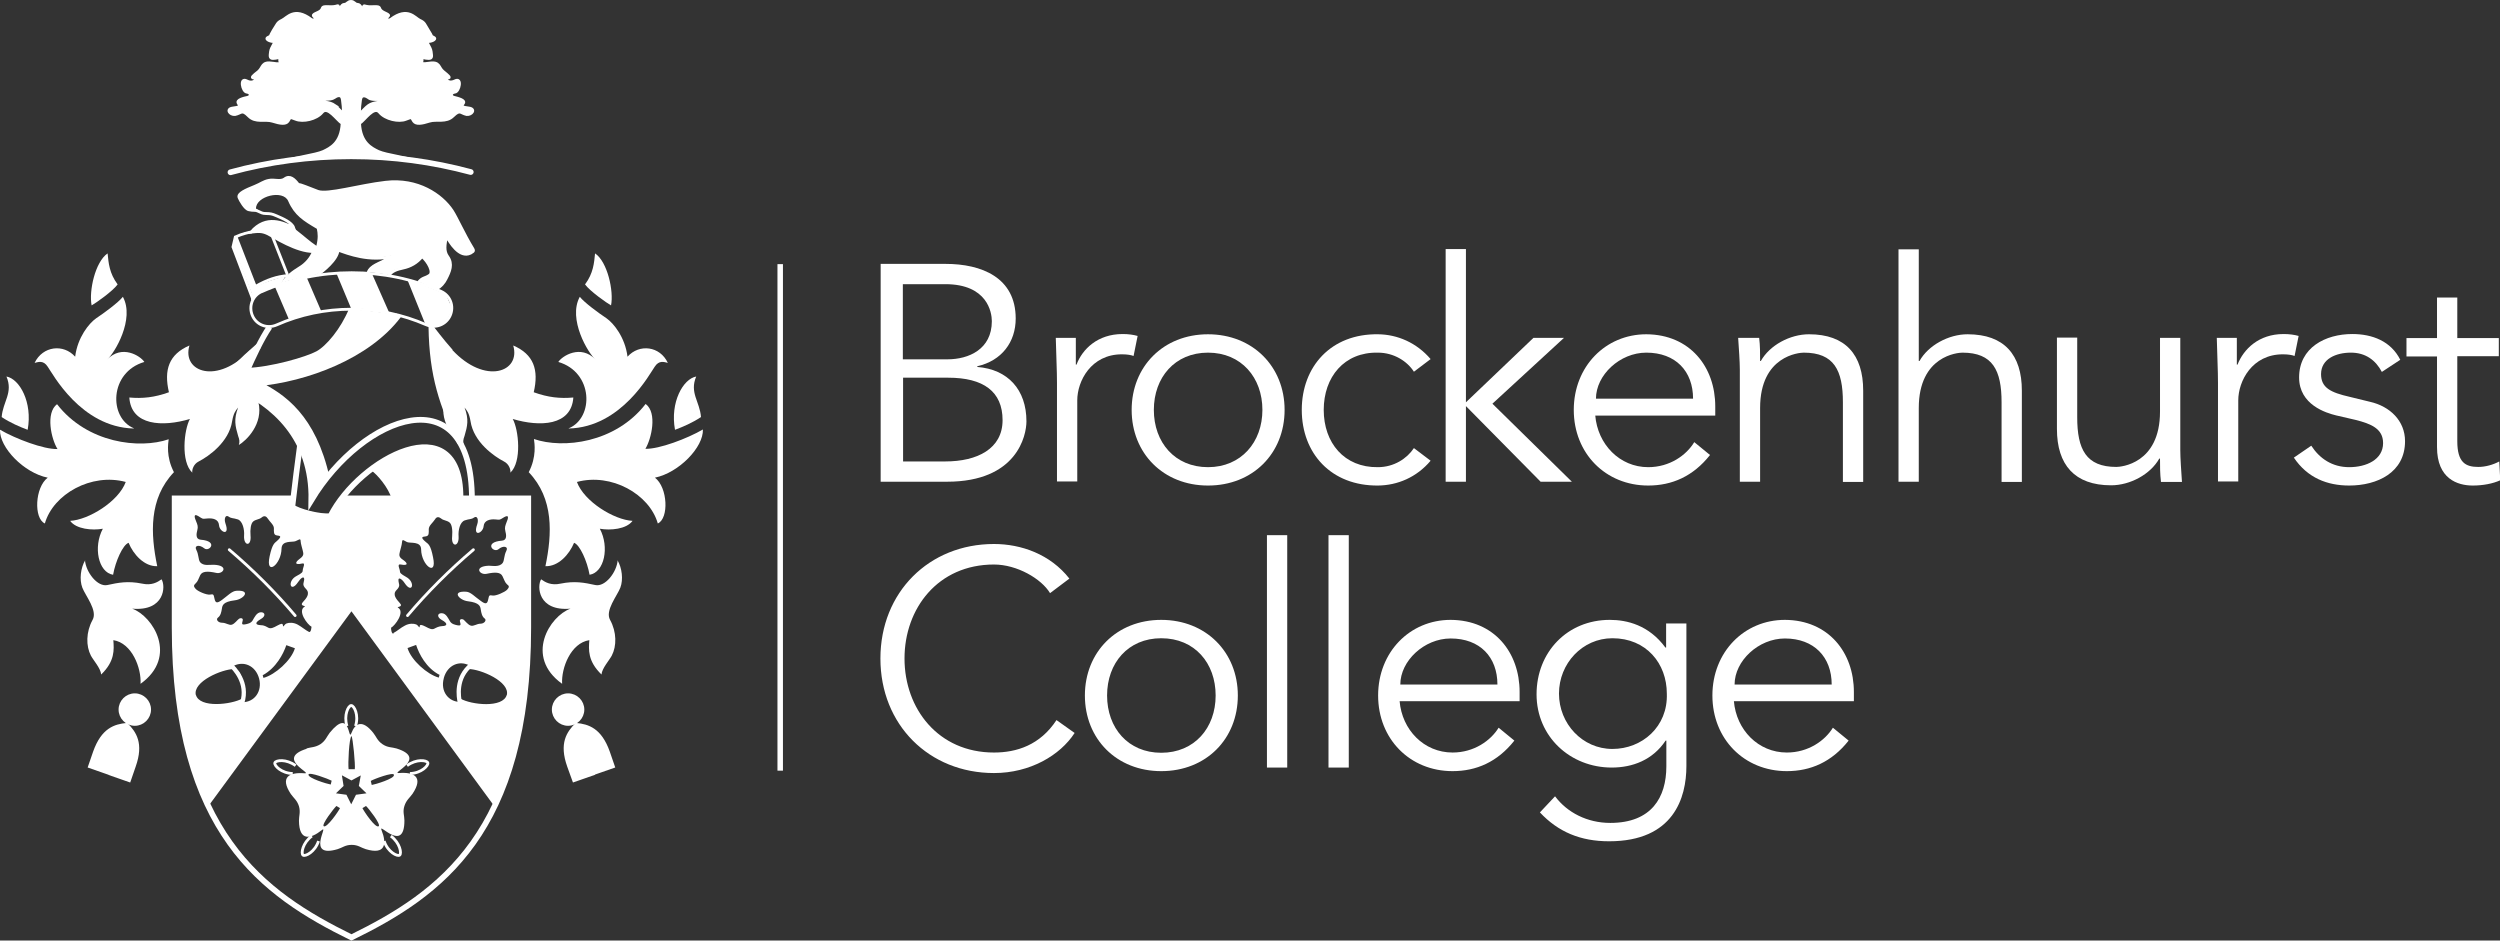 <?xml version="1.0" encoding="UTF-8"?><svg id="Layer_2" xmlns="http://www.w3.org/2000/svg" viewBox="0 0 104.78 39.42"><rect x="0" y="0" width="104.78" height="39.42" fill="#333333" stroke="none"/><defs><style>.cls-1,.cls-2,.cls-3{fill:#fff;}.cls-1,.cls-4,.cls-5,.cls-3,.cls-6,.cls-7,.cls-8,.cls-9{stroke:#fff;}.cls-1,.cls-3,.cls-6,.cls-8{stroke-width:.12px;}.cls-10,.cls-4,.cls-5,.cls-6,.cls-7,.cls-8,.cls-9{fill:none;}.cls-4{stroke-width:.18px;}.cls-5,.cls-3,.cls-6{stroke-linecap:round;}.cls-5,.cls-9{stroke-width:.24px;}.cls-3{stroke-linejoin:round;}.cls-7{stroke-width:.23px;}</style></defs><g id="Layer_1-2"><path class="cls-2" d="M24.52,11.92c.2.28.91.78,1.09.88.12-.6-.15-1.83-.67-2.18-.04.4-.07.83-.42,1.3Z"/><path class="cls-2" d="M4.93,11.92c-.2.28-.91.78-1.09.88-.12-.6.15-1.83.67-2.18.04.4.07.83.42,1.3Z"/><path class="cls-2" d="M9.87,9.99l-.08.36.82,2.1c.14-.11.74-.43,1.17-.54l.17-.32c-.25.03-.99.28-1.2.43l-.87-2.03Z"/><path class="cls-2" d="M11.51,11.99l.6,1.4c.34-.09,1.01-.31,1.37-.31l-.62-1.44c-.25.01-1.09.23-1.35.35Z"/><path class="cls-2" d="M14.09,11.43l.63,1.51c.41-.03,1.19.07,1.59.16l-.72-1.63c-.37-.03-1.12-.07-1.5-.04Z"/><path class="cls-2" d="M11.82,11.88c.18-.29.46-.5.72-.66.27-.16.49-.41.59-.69-.71.01-1.65-.6-1.91-.74-.26-.13-.41-.1-.71-.07.65-.73,1.35-.38,1.79-.18-.07-.23-.47-.4-.71-.5-.24-.1-.26-.09-.46-.1-.14,0-.2-.04-.33-.1-.13-.06-.18-.01-.38-.06-.16-.04-.36-.39-.41-.51-.07-.17.29-.32.66-.47.25-.1.37-.21.59-.25.22-.04.48.07.66-.06.23-.16.41.03.57.23.15.01.41.15.82.29.41.15,1.72-.25,2.84-.38,1.35-.16,2.35.53,2.79,1.19.2.31.48.96.87,1.6.07.12-.03.12-.1.18-.46.23-.88-.47-1-.71-.07.35-.11.63.04.85.23.32.08.63-.07.94-.08.16-.21.31-.41.43-.1-.05-.65-.26-.74-.31.18-.21.27-.15.46-.29.19-.13-.06-.59-.31-.79-.21.28-.5.43-.78.48-.28.06-.49.13-.61.32-.18-.04-.77-.1-.88-.13.05-.15.2-.25.32-.32.18-.1.35-.15.7-.36-.96.23-1.87-.12-2.28-.26-.03.41-.65.89-.88,1.06-.26.03-1.35.29-1.47.34ZM11.28,8.92c.2,0,1.05.49,1.1.69.45.35.57.48.88.69.08-.33.06-.51.02-.71-.56-.33-.94-.56-1.2-1.16-.21-.5-1.36-.21-1.35.31.27.18.1.15.55.18Z"/><path class="cls-8" d="M13.29,11.54c.24-.18.85-.65.88-1.06.41.15,1.32.5,2.28.26-.35.21-.52.26-.7.36-.13.07-.27.17-.32.32"/><path class="cls-8" d="M16.3,11.55c.12-.19.33-.26.61-.32.28-.06.57-.21.78-.48.25.21.5.66.31.79-.19.13-.29.08-.46.29"/><path class="cls-8" d="M18.28,12.12c.21-.12.33-.27.41-.43.16-.31.3-.62.07-.94-.16-.22-.12-.5-.04-.85.12.24.54.94,1,.71.07-.06.17-.06.1-.18-.39-.64-.67-1.29-.87-1.6-.44-.66-1.44-1.35-2.79-1.19-1.12.13-2.43.53-2.84.38-.41-.15-.68-.28-.82-.29-.16-.21-.35-.4-.57-.23-.18.13-.44.01-.66.06-.22.04-.34.15-.59.25-.37.15-.73.3-.66.47.05.12.25.48.41.51.2.05.25,0,.38.06.13.06.19.1.33.1.21.01.23,0,.46.1.23.1.64.27.71.5-.44-.21-1.15-.56-1.79.18.29-.03.44-.06.71.07.26.13,1.2.75,1.91.74-.1.28-.32.53-.59.69-.26.16-.54.36-.72.66"/><path class="cls-8" d="M12.07,11.55c-.46.04-.87.17-1.37.46l-.81-2.09c.24-.11.55-.19.67-.2"/><line class="cls-8" x1="12.05" y1="11.52" x2="11.42" y2="9.92"/><line class="cls-8" x1="10.71" y1="12" x2="10.58" y2="12.58"/><line class="cls-8" x1="9.87" y1="9.9" x2="9.76" y2="10.37"/><line class="cls-8" x1="9.76" y1="10.34" x2="10.6" y2="12.55"/><path class="cls-5" d="M9.66,7.22c1.61-.44,3.31-.67,5.06-.67s3.41.23,5.01.66"/><path class="cls-1" d="M12.08,6.73c.19-.12,1.14-.23,1.47-.38.29-.14.75-.35.79-1.18-.22-.14-.61-.75-.84-.46-.24.29-.8.41-1.1.29-.29-.12-.23-.06-.33.08-.1.14-.33.1-.65,0-.31-.1-.71.08-1-.22-.29-.29-.29-.12-.57-.06-.22.02-.39-.23-.1-.27.29-.04.33-.06.24-.2-.1-.14.24-.22.39-.25.16-.04.14-.2-.04-.22-.18-.02-.31-.63,0-.47.31.16.47-.12.31-.12s-.04-.1.18-.27c.21-.18.12-.43.61-.35.49.08.2-.06.31-.26,0,0-.16.06-.31.06s-.12-.12-.1-.29c.02-.18.26-.47.16-.43-.1.04-.43-.08-.27-.16.16-.08.05-.01.22-.29.18-.27.16-.33.37-.43.22-.1.51-.57,1.22-.04.12.08.23-.02.12-.12-.12-.1.18-.14.29-.25.12-.12-.03-.18.38-.16.41.02.33-.18.38.16.06,0,.06-.26.24-.26.09,0,.13-.12.26-.12s.17.12.26.12c.18,0,.18.26.24.26.06-.33-.03-.14.38-.16.41-.02.26.04.38.16.12.12.41.16.29.25-.12.1,0,.2.12.12.71-.53,1-.06,1.21.04.22.1.2.16.37.43.18.27.07.21.22.29.16.08-.17.2-.27.16-.1-.04.14.25.16.43.02.18.06.29-.1.29s-.31-.06-.31-.06c.12.2-.18.33.31.26.49-.08.39.18.61.35.22.18.33.27.18.27s0,.27.31.12c.31-.16.18.45,0,.47-.18.02-.2.18-.04.22.16.04.49.12.39.25-.1.14-.06.16.24.2.29.04.12.29-.1.27-.27-.06-.27-.23-.57.06-.29.29-.69.12-1,.22-.31.1-.55.14-.65,0-.1-.14-.04-.2-.33-.08-.29.12-.86,0-1.1-.29-.24-.29-.62.32-.84.46.04.82.5,1.04.79,1.18.33.15,1.28.26,1.47.38-2.04-.31-3.31-.31-5.29,0ZM16.13,4.24c-.14-.02-.2-.07-.33-.07s-.27,0-.35-.07c-.08-.06-.3-.18-.34.08-.03.2-.04.33-.05.61.15-.14.27-.29.39-.37.21-.14.44-.12.69-.18ZM14.01,4.41c.12.08.25.24.39.37-.01-.27-.02-.41-.05-.61-.04-.26-.26-.14-.34-.08-.08.06-.22.07-.35.07s-.2.05-.33.07c.24.06.48.04.69.18Z"/><line class="cls-7" x1="32.7" y1="11.07" x2="32.7" y2="32.3"/><path class="cls-2" d="M18.96,14.67c1.37,1.47,2.88.93,2.55-.19.86.37,1.08,1.02.86,1.96.61.22,1.11.27,1.66.22-.08,1.19-1.4,1.24-2.54.9.25.45.39,1.8-.1,2.25.02-.12-.05-.36-.27-.47-.41-.21-1.27-.81-1.4-1.69-.06-.34-.14-.43-.25-.57.19.5.12.78,0,1.19-.06.16-.07.25-.03.38-.31-.18-1.04-.88-.82-1.8,0,0-.65-2.08-.44-3.15,0-.02.4.53.79.96Z"/><path class="cls-2" d="M23.84,17.95c1.06-.44,1.03-2.35-.44-2.78.16-.25.94-.75,1.56-.1-.31-.26-1.17-1.7-.66-2.63.2.25.79.68,1.12.9.3.21.78.8.88,1.61.49-.55,1.36-.45,1.69.26-.16-.04-.37-.12-.55.16-.19.26-1.38,2.54-3.61,2.59Z"/><path class="cls-2" d="M25.89,23.47c-.04.52-.53,1.14-.94,1.05-.46-.1-.86-.18-1.45-.06-.41.09-.65-.06-.82-.18-.18.28-.14,1.35,1.23,1.23-.87.31-1.94,2.01-.35,3.15-.04-.66.36-1.71,1.14-1.83-.03.4-.07.88.51,1.44.02-.26.33-.6.43-.79.21-.4.21-.99-.07-1.5-.22-.39.3-1.01.43-1.35.13-.34.07-.83-.12-1.15Z"/><path class="cls-2" d="M10.49,14.67c-1.37,1.47-2.88.93-2.55-.19-.86.37-1.08,1.02-.86,1.96-.61.22-1.11.27-1.66.22.08,1.19,1.4,1.24,2.54.9-.25.45-.39,1.8.1,2.25-.02-.12.05-.36.27-.47.41-.21,1.27-.81,1.4-1.69.06-.34.14-.43.25-.57-.19.5-.12.78,0,1.19.06.16.07.25.03.38.31-.18,1.04-.88.82-1.8l-1.08-.82s.78-1.13.73-1.36Z"/><path class="cls-2" d="M5.61,17.95c-1.06-.44-1.03-2.35.44-2.78-.16-.25-.94-.75-1.56-.1.31-.26,1.17-1.7.66-2.63-.2.25-.79.68-1.12.9-.3.21-.78.8-.88,1.61-.49-.55-1.36-.45-1.7.26.16-.04.37-.12.55.16.19.26,1.38,2.54,3.61,2.59Z"/><path class="cls-2" d="M7.07,18.41c-.02.16-.12.73.22,1.38-1.06,1.11-.98,2.59-.7,3.94-.54.02-1-.49-1.2-.98-.24.08-.55.77-.65,1.34-.62-.1-.84-1.16-.43-1.93-.44.08-1.12.02-1.37-.33.77-.04,2.03-.81,2.33-1.63-1.44-.39-3.04.51-3.39,1.74-.47-.21-.42-1.51.12-1.92C1,19.82-.03,18.75,0,18.01c.65.38,1.84.83,2.41.81-.26-.41-.51-1.51-.02-1.88,1.27,1.64,3.46,1.89,4.68,1.47Z"/><path class="cls-2" d="M3.56,23.47c.04.52.53,1.14.94,1.05.46-.1.86-.18,1.45-.06.41.09.65-.06.82-.18.18.28.14,1.35-1.23,1.23.87.31,1.94,2.01.35,3.15.04-.66-.36-1.71-1.14-1.83.03.4.07.88-.51,1.44-.02-.26-.33-.6-.43-.79-.21-.4-.21-.99.07-1.5.22-.39-.3-1.01-.43-1.35-.13-.34-.07-.83.12-1.15Z"/><path class="cls-10" d="M11.26,13.66c-.16.31-.41.72-.47.9-.31.25-.92.83-1.08,1.06-.16.24-.2.46.04.55,1.17.46,2.18,1.29,2.83,2.49-.04.27-.25,2-.32,2.51.16.33,1.02.46,1.59.47.28-.68,1.14-1.59,1.78-2.02.25.16.74.71.88,1.21h3.27c.06-.98-.27-1.84-.61-2.53-.33-.69-1.18-3.17-1.12-4.62-1.67-.7-4.14-1.06-6.37-.1-.27.1-.14.1-.43.08Z"/><path class="cls-2" d="M14.73,12.96c-.19.51-1,1.76-1.53,1.94-.53.18-1.63.63-2.88.65,0,0,.39-.85.47-.98-.37.24-1.27,1.16-1.2,1.38.08.22.08.18.29.29.22.12,3.15,1.18,3.17,4.64.08-.2.47-.71.63-.78-.16-.53-.57-3.16-2.9-4.04,2.67-.18,5.41-1.88,5.9-2.84-.61-.14-1.47-.23-1.96-.25Z"/><path class="cls-2" d="M15.63,19.62c.25.14.84.76.88,1.27h2.78c.06-1.02-.47-3.43-3.66-1.27Z"/><path class="cls-2" d="M17.08,11.74l.73,1.81c.38.23.98.12,1.13-.65l-.25-.56c-.4-.19-1.22-.51-1.62-.6Z"/><path class="cls-9" d="M14.35,20.89h7.79v5.41c0,8.58-3.7,11.17-7.41,12.99-3.7-1.82-7.41-4.41-7.41-12.99v-5.41h4.95"/><polyline class="cls-8" points="20.72 33.69 14.73 25.52 8.73 33.69"/><path class="cls-8" d="M10.97,12.22c-.39.17-.56.62-.39,1.01.17.39.62.56,1.01.39.99-.44,2.05-.66,3.14-.66s2.14.22,3.13.65c.39.17.84,0,1.01-.39.17-.39,0-.84-.39-1.01-1.18-.52-2.44-.78-3.74-.78s-2.57.26-3.76.79Z"/><path class="cls-8" d="M14.9,30.43c.15-.46-.06-.86-.18-.86s-.32.4-.18.86"/><path class="cls-10" d="M14.55,30.42c-.15-.46.06-.86.18-.86s.32.4.18.86c-.07.15-.18.3-.35,0Z"/><path class="cls-10" d="M17,32.1c.4-.3.85-.24.89-.13.04.11-.27.44-.77.46-.16-.02-.35-.06-.12-.33Z"/><path class="cls-10" d="M16.34,34.96c.4.29.48.74.38.81-.09.07-.5-.13-.66-.6-.03-.16-.04-.35.28-.21Z"/><path class="cls-10" d="M12.45,32.1c-.4-.3-.85-.24-.89-.13-.04.11.27.44.77.46.16-.02.35-.06.12-.33Z"/><path class="cls-10" d="M13.12,34.96c-.4.29-.47.74-.38.81.09.07.5-.13.66-.6.03-.16.04-.35-.28-.21Z"/><path class="cls-8" d="M17.06,32.09c.39-.29.83-.23.87-.12.04.11-.27.44-.75.45"/><path class="cls-8" d="M16.38,35.04c.39.29.46.73.37.8-.09.07-.5-.13-.65-.59"/><path class="cls-8" d="M12.39,32.09c-.39-.29-.83-.23-.87-.12-.04.11.27.44.75.45"/><path class="cls-8" d="M13.07,35.04c-.39.29-.46.73-.37.8.09.07.5-.13.65-.59"/><path class="cls-10" d="M12.54,26.02c-.16-.19-.28-.55-.21-.99-.08.15-.09.36-.09.53,0,0-.03.06-.09-.01-.17-.17-.65-.89-.18-1.93-.25.32-.35.84-.24,1.35.02.11-.03.11-.1.06-.19-.13-.98-.8-.67-2.23-.15.23-.24.95-.03,1.46.02.07-.02.05-.06,0-.16-.16-1.12-.81-1.01-2.1-.13.39-.03.8.03,1.02.03.1-.02.08-.11,0-.16-.16-1.05-.98-1.26-1.17.09.14,1.27,1.3,1.45,1.53.02.03.02.04-.07,0-.23-.12-.63-.28-1.2-.23.59.04,1.54.35,2.16,1.18.02.02,0,.04-.09,0-.35-.1-1.47-.27-2.2.1.71-.19,2.48-.27,3.14.74.04.07.02.07-.04.05-.29-.13-1.2-.21-1.61.23.42-.33,1.52-.35,2.09.13.03.03.12.1,0,.09-.13,0-.29.01-.56.1.38-.04.71,0,.95.1Z"/><path class="cls-10" d="M16.91,26.02c.16-.19.28-.55.21-.99.08.15.09.36.09.53,0,0,.03.06.09-.01.17-.17.65-.89.18-1.93.25.32.36.84.24,1.35-.02.11.03.11.1.06.19-.13.98-.8.67-2.23.15.23.24.95.03,1.46-.02.07.02.05.06,0,.16-.16,1.12-.81,1.01-2.1.13.39.03.8-.03,1.02-.03.1.02.08.11,0,.16-.16,1.05-.98,1.26-1.17-.09.14-1.27,1.3-1.45,1.53-.02.03-.02.04.07,0,.23-.12.63-.28,1.19-.23-.59.04-1.54.35-2.16,1.18-.02.02,0,.04.09,0,.35-.1,1.47-.27,2.2.1-.71-.19-2.48-.27-3.14.74-.04.07-.02.07.04.05.29-.13,1.2-.21,1.61.23-.42-.33-1.52-.35-2.09.13-.03.03-.12.1,0,.09.13,0,.29.01.56.1-.38-.04-.71,0-.95.1Z"/><path class="cls-2" d="M12.27,20.89v.39l1.53.34.55-.73h7.79v5.41c0,8.58-3.7,11.17-7.41,12.99-3.7-1.82-7.41-4.41-7.41-12.99v-5.41h4.95ZM20.72,33.69l-6-8.17-6,8.17c.82,2.28,4.29,4.93,6,5.6,2.38-1.18,5.38-3.47,6-5.6ZM13.06,26.27c-.17-.08-.62-.68-.28-.85.03-.03-.23-.02-.09-.18.15-.16.32-.36.14-.55-.19-.19-.09-.25-.08-.41,0-.16-.15-.05-.26.12-.32.48-.47-.05-.06-.26.23-.12.26-.16.26-.25s.14-.32-.04-.27c-.3.07-.29-.05-.1-.19.2-.14.17-.22.14-.35-.03-.14-.08-.26-.09-.4,0-.14-.08-.05-.21,0-.13.06-.58-.05-.59.31-.01.68-.68,1.18-.5.33.11-.52.21-.56.3-.64.25-.22.13-.22,0-.24-.14-.02-.12-.16-.12-.3s-.17-.27-.26-.41c-.09-.14-.19-.1-.27-.03-.09.07-.23.07-.33.15-.11.08-.14.35-.12.59.05.48-.3.46-.27,0,.02-.24-.06-.6-.26-.67-.21-.07-.26-.03-.39-.12-.13-.09-.2.09-.13.29.2.56-.25.36-.27.07-.02-.25-.26-.3-.49-.28-.23.02-.17.03-.38-.1-.22-.13-.15.08-.09.22.06.14.09.23.05.37-.04.15-.08.38.14.4.77.06.35.53.15.36-.21-.17-.43-.12-.33.07.1.19.08.4.15.5.14.19.42.11.59.12.64.03.38.41.09.34-.36-.08-.59-.07-.67.1-.08.17-.1.26-.19.34-.09.08-.09.13,0,.23.1.11.46.26.6.24.14-.02.15-.03.19.17.04.2.12.2.33.04.22-.16.4-.36.59-.37.64-.04.3.36-.07.4-.5.06-.52.22-.54.35-.02.13-.05.29-.16.37-.11.08,0,.22.17.22s.29.12.41.08c.12-.04.23-.2.29-.24.06-.05.2-.05.16.08-.04.13-.03.17.09.15.12-.02.26-.05.33-.17.07-.12.17-.34.35-.34s.2.17,0,.28c-.31.18-.2.25-.03.26.17,0,.24.06.34.11.1.05.21,0,.37-.09.17-.09.23-.11.24,0,.01.1.05-.05.15-.09.1-.04.29-.05.47.05.18.1.32.23.48.31.08,0,.09-.17.1-.25ZM16.49,26.53c.16-.08.3-.22.48-.31.18-.1.37-.09.47-.05.1.04.14.19.15.09,0-.1.08-.08.24,0,.17.09.27.14.37.09.1-.05.18-.1.34-.11.17,0,.28-.09-.03-.26-.2-.11-.19-.28,0-.28s.28.23.35.34c.07.12.22.15.33.17.12.02.13-.02.09-.15-.04-.13.1-.13.16-.08.06.05.18.21.29.24.12.04.25-.08.41-.08s.27-.15.17-.22c-.11-.08-.14-.24-.16-.37-.02-.13-.04-.29-.54-.35-.36-.04-.71-.44-.07-.4.19.01.37.22.59.37.21.16.29.16.33-.04.04-.2.05-.19.19-.17.14.02.5-.14.6-.24.1-.11.1-.16,0-.23-.09-.08-.11-.18-.19-.34-.08-.17-.3-.18-.67-.1-.29.06-.55-.31.09-.34.17,0,.45.07.59-.12.07-.1.05-.31.15-.5.1-.19-.13-.24-.33-.07-.21.17-.63-.3.15-.36.22-.02.18-.25.14-.4-.04-.15,0-.23.05-.37.06-.14.13-.34-.09-.22-.22.13-.16.12-.38.1-.22-.02-.47.04-.49.28-.02.29-.47.49-.27-.07.07-.2,0-.38-.13-.29-.13.09-.19.05-.39.12-.21.07-.28.43-.26.67.03.45-.32.47-.27,0,.02-.24,0-.51-.12-.59-.11-.08-.25-.08-.33-.15-.09-.07-.19-.11-.27.03-.09.14-.26.26-.26.41s.02.28-.12.3c-.14.02-.26.02,0,.24.1.08.2.12.3.64.18.84-.49.34-.5-.33,0-.36-.46-.25-.59-.31-.13-.06-.2-.15-.21,0-.01.14-.06.26-.09.4-.03.14-.06.22.14.35.2.14.21.25-.1.19-.18-.04-.04.19-.04.27s.03.12.26.25c.41.22.26.74-.06.26-.11-.17-.27-.27-.26-.12,0,.16.11.22-.08.41-.19.19,0,.39.14.55.15.16-.12.15-.09.18.33.18-.12.77-.28.85,0,.09.02.25.1.25ZM10.19,28.62c-.07-.25-.14-.59-.37-.58-.51,0-1.76.53-1.61,1.1v-.02c.15.57,1.49.41,1.94.16.2-.1.1-.43.03-.68v.02ZM9.77,27.91c.22.17.35.43.42.7.07.27.09.56-.02.82.49,0,.83-.45.69-.99-.15-.55-.66-.76-1.09-.52ZM11.05,28.41c.48-.13,1.16-.73,1.31-1.24-.11-.04-.22-.08-.36-.13-.12.36-.43.96-.99,1.26l.03.11ZM19.27,28.6c-.07.25-.17.58.03.68.44.26,1.79.41,1.94-.16v.02c.15-.57-1.1-1.1-1.61-1.1-.23-.02-.3.33-.37.58v-.02ZM18.6,28.43c-.15.55.2.99.69.99-.11-.25-.09-.54-.02-.82.07-.27.2-.53.42-.7-.43-.24-.94-.03-1.09.52ZM18.43,28.29c-.57-.29-.87-.89-.99-1.26-.13.05-.25.09-.36.13.15.51.83,1.11,1.31,1.24l.03-.11Z"/><path class="cls-6" d="M12.37,25.8c-.82-.97-1.76-1.91-2.76-2.76"/><path class="cls-6" d="M17.08,25.8c.82-.97,1.76-1.91,2.76-2.76"/><path class="cls-1" d="M4.58,32.42l-.83-.29.21-.61c.34-.96.86-1.11,1.35-1.16.34.35.66.79.32,1.75l-.21.61-.83-.29Z"/><path class="cls-3" d="M5.03,29.74c0,.34.28.62.62.62s.62-.28.62-.62-.28-.62-.62-.62-.62.28-.62.62Z"/><path class="cls-1" d="M24.88,32.42l.83-.29-.21-.61c-.34-.96-.86-1.11-1.35-1.16-.34.35-.66.79-.32,1.75l.22.61.83-.29Z"/><path class="cls-3" d="M24.43,29.74c0,.34-.28.62-.62.62s-.62-.28-.62-.62.28-.62.62-.62.62.28.62.62Z"/><path class="cls-10" d="M12.41,20.06c-.04.28-.16,1.1-.18,1.19.23.13.96.35,1.62.4.15-.24.36-.64.54-.87l-1.2-.02c-.04.1-.12.29-.15,0-.19-.23-.64-.7-.64-.7Z"/><path class="cls-9" d="M11.3,13.7c-.34.49-.73,1.34-.95,1.84,1.03-.03,2.53-.47,2.97-.71.43-.23,1.07-.98,1.43-1.87"/><path class="cls-9" d="M12.57,18.69c-.09.65-.21,1.62-.32,2.56.21.18,1.16.44,1.6.38,1.22-2.42,5.45-4.67,5.45-.79"/><path class="cls-9" d="M19.29,18.56c-.74-1.57-1.18-2.78-1.21-4.87"/><path class="cls-9" d="M15.63,19.62c.27.18.76.76.9,1.25"/><path class="cls-9" d="M10.84,14.5c-.64.57-1.66,1.42-1.08,1.67,1.73.75,3.34,2.2,3.29,4.79,2.17-3.59,6.73-5.29,6.73-.03"/><path class="cls-9" d="M16.71,13.21c-1.29,1.72-3.89,2.68-5.95,2.86,1.09.53,2.37,1.4,2.94,3.98"/><path class="cls-2" d="M1.15,18.01c-.32-.12-.72-.29-1.08-.53.05-.65.49-1.02.2-1.7.55.1,1.1,1.08.89,2.23Z"/><path class="cls-2" d="M22.38,18.41c.02.16.12.73-.22,1.38,1.06,1.11.98,2.59.7,3.94.54.02,1-.49,1.2-.98.24.08.55.77.65,1.34.62-.1.84-1.16.43-1.93.44.08,1.12.02,1.37-.33-.77-.04-2.03-.81-2.33-1.63,1.44-.39,3.04.51,3.39,1.74.47-.21.42-1.51-.12-1.92,1.01-.21,2.04-1.28,2.01-2.02-.65.38-1.84.83-2.41.81.25-.41.51-1.51.01-1.88-1.27,1.64-3.46,1.89-4.68,1.47Z"/><path class="cls-2" d="M28.3,18.01c.32-.12.72-.29,1.08-.53-.05-.65-.49-1.02-.2-1.7-.55.1-1.1,1.08-.89,2.23Z"/><path class="cls-2" d="M12.84,31.37c.2-.06.37-.04.59-.18.22-.15.26-.31.39-.48.89-1.09.76.41.91.01.16-.42.46-.57.91-.01.13.16.17.33.39.48.22.15.39.12.59.18,1.34.42-.29,1.06.1,1.03.62-.05,1.05.15.57.87-.12.17-.26.26-.34.51-.08.25,0,.4,0,.61,0,1.4-1.11.04-.96.4.23.58.17,1.05-.66.8-.2-.06-.32-.18-.59-.18s-.39.12-.59.18c-1.34.4-.36-1.05-.66-.8-.49.39-.95.47-.96-.39,0-.21.07-.36,0-.61-.08-.25-.22-.34-.34-.51-.48-.72-.05-.92.57-.87.39.03-1.24-.61.1-1.03ZM14.33,32.5l.07.44-.32.31.44.06.2.4.2-.4.44-.06-.32-.31.08-.44-.39.21-.39-.21ZM13.86,32.89l.04-.17c-.13-.07-.94-.38-.97-.26-.04.15.79.4.93.42ZM14.25,33.87l-.15-.09c-.11.1-.64.79-.53.85.13.08.62-.63.68-.76ZM16.51,32.47c-.03-.12-.84.18-.97.26l.04.17c.14-.02.97-.27.93-.42ZM15.87,34.63c.11-.07-.42-.75-.53-.85l-.15.09c.06.13.54.85.68.76ZM14.61,32.24h.26c.03-.16-.08-1.34-.14-1.39-.1.1-.15,1.15-.12,1.39Z"/><path class="cls-4" d="M9.67,27.87c.14.14.75.74.48,1.59"/><path class="cls-4" d="M19.27,29.43c-.04-.19-.2-1.03.5-1.58"/><path class="cls-2" d="M36.91,11.06h2.72c1.51,0,2.94.57,2.94,2.29,0,.99-.59,1.77-1.61,2v.03c1.28.1,2.06.95,2.06,2.28,0,.59-.39,2.53-3.33,2.53h-2.78v-9.13ZM37.84,15.06h1.87c.89,0,1.86-.42,1.86-1.6,0-.37-.19-1.55-1.95-1.55h-1.78v3.15ZM37.84,19.34h1.78c1.34,0,2.4-.53,2.4-1.73s-.8-1.78-2.28-1.78h-1.89v3.51Z"/><path class="cls-2" d="M44.3,16.04c0-.54-.03-1-.05-1.88h.84v1.12h.03c.24-.64.88-1.28,1.93-1.28.25,0,.45.03.63.08l-.17.84c-.1-.04-.26-.07-.49-.07-1.29,0-1.87,1.12-1.87,1.93v3.4h-.85v-4.15Z"/><path class="cls-2" d="M50.63,20.35c-1.87,0-3.2-1.35-3.2-3.17s1.33-3.17,3.2-3.17,3.21,1.35,3.21,3.17-1.33,3.17-3.21,3.17ZM50.63,14.78c-1.39,0-2.27,1.04-2.27,2.4s.88,2.4,2.27,2.4,2.28-1.05,2.28-2.4-.88-2.4-2.28-2.4Z"/><path class="cls-2" d="M59.26,15.58c-.28-.44-.84-.8-1.51-.8-1.41-.03-2.27,1.02-2.27,2.4s.86,2.42,2.27,2.4c.67,0,1.22-.36,1.51-.8l.7.53c-.59.7-1.39,1.03-2.2,1.04-1.97.02-3.2-1.35-3.2-3.17s1.23-3.2,3.2-3.17c.81.01,1.61.35,2.2,1.04l-.7.53Z"/><path class="cls-2" d="M61.42,16.88l2.85-2.72h1.28l-3,2.76,3.33,3.27h-1.31l-3.13-3.17v3.17h-.85v-9.75h.85v6.43Z"/><path class="cls-2" d="M66.86,17.41c.1,1.21,1.02,2.17,2.22,2.17.9,0,1.6-.5,1.93-1.05l.66.54c-.71.9-1.6,1.28-2.59,1.28-1.79,0-3.12-1.35-3.12-3.17s1.33-3.17,3.04-3.17c1.83.01,2.89,1.37,2.89,3.02v.39h-5.03ZM70.96,16.71c0-1.15-.73-1.93-1.96-1.93-1.11,0-2.11.94-2.11,1.93h4.07Z"/><path class="cls-2" d="M73.73,14.16c.04.32.04.64.04.97h.03c.37-.66,1.22-1.12,2.02-1.12,1.53,0,2.27.86,2.27,2.36v3.83h-.85v-3.34c0-1.34-.37-2.08-1.64-2.08-.18,0-1.83.12-1.83,2.32v3.09h-.85v-4.7c0-.32-.04-.89-.07-1.33h.88Z"/><path class="cls-2" d="M79.57,10.45h.85v4.68h.03c.37-.66,1.22-1.12,2.02-1.12,1.53,0,2.27.86,2.27,2.36v3.83h-.85v-3.34c0-1.34-.37-2.08-1.64-2.08-.18,0-1.83.12-1.83,2.32v3.09h-.85v-9.75Z"/><path class="cls-2" d="M90.57,20.19c-.04-.32-.04-.65-.04-.97h-.03c-.37.66-1.22,1.12-2.02,1.12-1.53,0-2.27-.86-2.27-2.36v-3.83h.85v3.34c0,1.34.37,2.08,1.64,2.08.18,0,1.83-.12,1.83-2.32v-3.09h.85v4.71c0,.32.04.89.07,1.33h-.88Z"/><path class="cls-2" d="M92.96,16.04c0-.54-.03-1-.05-1.88h.84v1.12h.03c.25-.64.88-1.28,1.93-1.28.24,0,.45.03.63.08l-.17.84c-.1-.04-.26-.07-.49-.07-1.29,0-1.87,1.12-1.87,1.93v3.4h-.85v-4.15Z"/><path class="cls-2" d="M99.83,15.59c-.26-.49-.68-.81-1.3-.81s-1.25.26-1.25.9c0,.57.4.77,1.19.95l.86.21c.84.19,1.47.8,1.47,1.65,0,1.32-1.17,1.86-2.34,1.86-.92,0-1.75-.32-2.32-1.17l.73-.5c.35.54.88.9,1.59.9s1.42-.31,1.42-1.01c0-.61-.52-.81-1.15-.97l-.82-.19c-.41-.1-1.55-.44-1.55-1.59,0-1.25,1.1-1.82,2.23-1.82.84,0,1.62.3,2.01,1.08l-.76.5Z"/><path class="cls-2" d="M104.73,14.93h-1.74v3.56c0,.9.35,1.08.88,1.08.3,0,.62-.09.88-.23l.04.79c-.31.14-.72.22-1.15.22-.64,0-1.5-.28-1.5-1.61v-3.8h-1.28v-.77h1.28v-1.7h.85v1.7h1.74v.77Z"/><path class="cls-2" d="M45.04,30.72c-.61.94-1.87,1.68-3.38,1.68-2.72,0-4.76-2.02-4.76-4.8s2.04-4.8,4.76-4.8c1.14,0,2.36.43,3.16,1.45l-.81.61c-.36-.6-1.38-1.2-2.35-1.2-2.35,0-3.75,1.84-3.75,3.94s1.41,3.94,3.75,3.94c.95,0,1.93-.31,2.62-1.36l.76.54Z"/><path class="cls-2" d="M48.67,32.32c-1.87,0-3.2-1.35-3.2-3.17s1.33-3.17,3.2-3.17,3.21,1.35,3.21,3.17-1.33,3.17-3.21,3.17ZM48.67,26.75c-1.39,0-2.27,1.04-2.27,2.4s.88,2.4,2.27,2.4,2.28-1.04,2.28-2.4-.88-2.4-2.28-2.4Z"/><path class="cls-2" d="M53.95,32.17h-.85v-9.74h.85v9.74Z"/><path class="cls-2" d="M56.53,32.17h-.85v-9.74h.85v9.74Z"/><path class="cls-2" d="M58.66,29.38c.1,1.21,1.02,2.16,2.22,2.16.9,0,1.6-.5,1.93-1.04l.66.54c-.71.9-1.6,1.28-2.59,1.28-1.79,0-3.12-1.35-3.12-3.17s1.33-3.17,3.04-3.17c1.83.01,2.89,1.37,2.89,3.02v.39h-5.03ZM62.76,28.69c0-1.15-.73-1.93-1.96-1.93-1.11,0-2.11.94-2.11,1.93h4.07Z"/><path class="cls-2" d="M65.18,33.38c.5.67,1.34,1.11,2.31,1.11,1.73,0,2.35-1.07,2.35-2.37v-1.08h-.03c-.54.81-1.38,1.13-2.26,1.13-1.74,0-3.15-1.3-3.15-3.07s1.29-3.12,3.07-3.12c.72,0,1.64.22,2.33,1.16h.03v-1.01h.85v5.98c0,1.32-.53,3.15-3.24,3.15-1.2,0-2.13-.39-2.9-1.21l.63-.67ZM67.58,31.39c1.24,0,2.33-.93,2.28-2.32,0-1.26-.86-2.32-2.28-2.32-1.26,0-2.24,1.06-2.24,2.32s.98,2.32,2.24,2.32Z"/><path class="cls-2" d="M72.67,29.38c.1,1.21,1.02,2.16,2.22,2.16.9,0,1.6-.5,1.93-1.04l.66.54c-.71.9-1.6,1.28-2.59,1.28-1.79,0-3.12-1.35-3.12-3.17s1.33-3.17,3.04-3.17c1.83.01,2.89,1.37,2.89,3.02v.39h-5.03ZM76.77,28.69c0-1.15-.74-1.93-1.96-1.93-1.11,0-2.11.94-2.11,1.93h4.07Z"/></g></svg>
